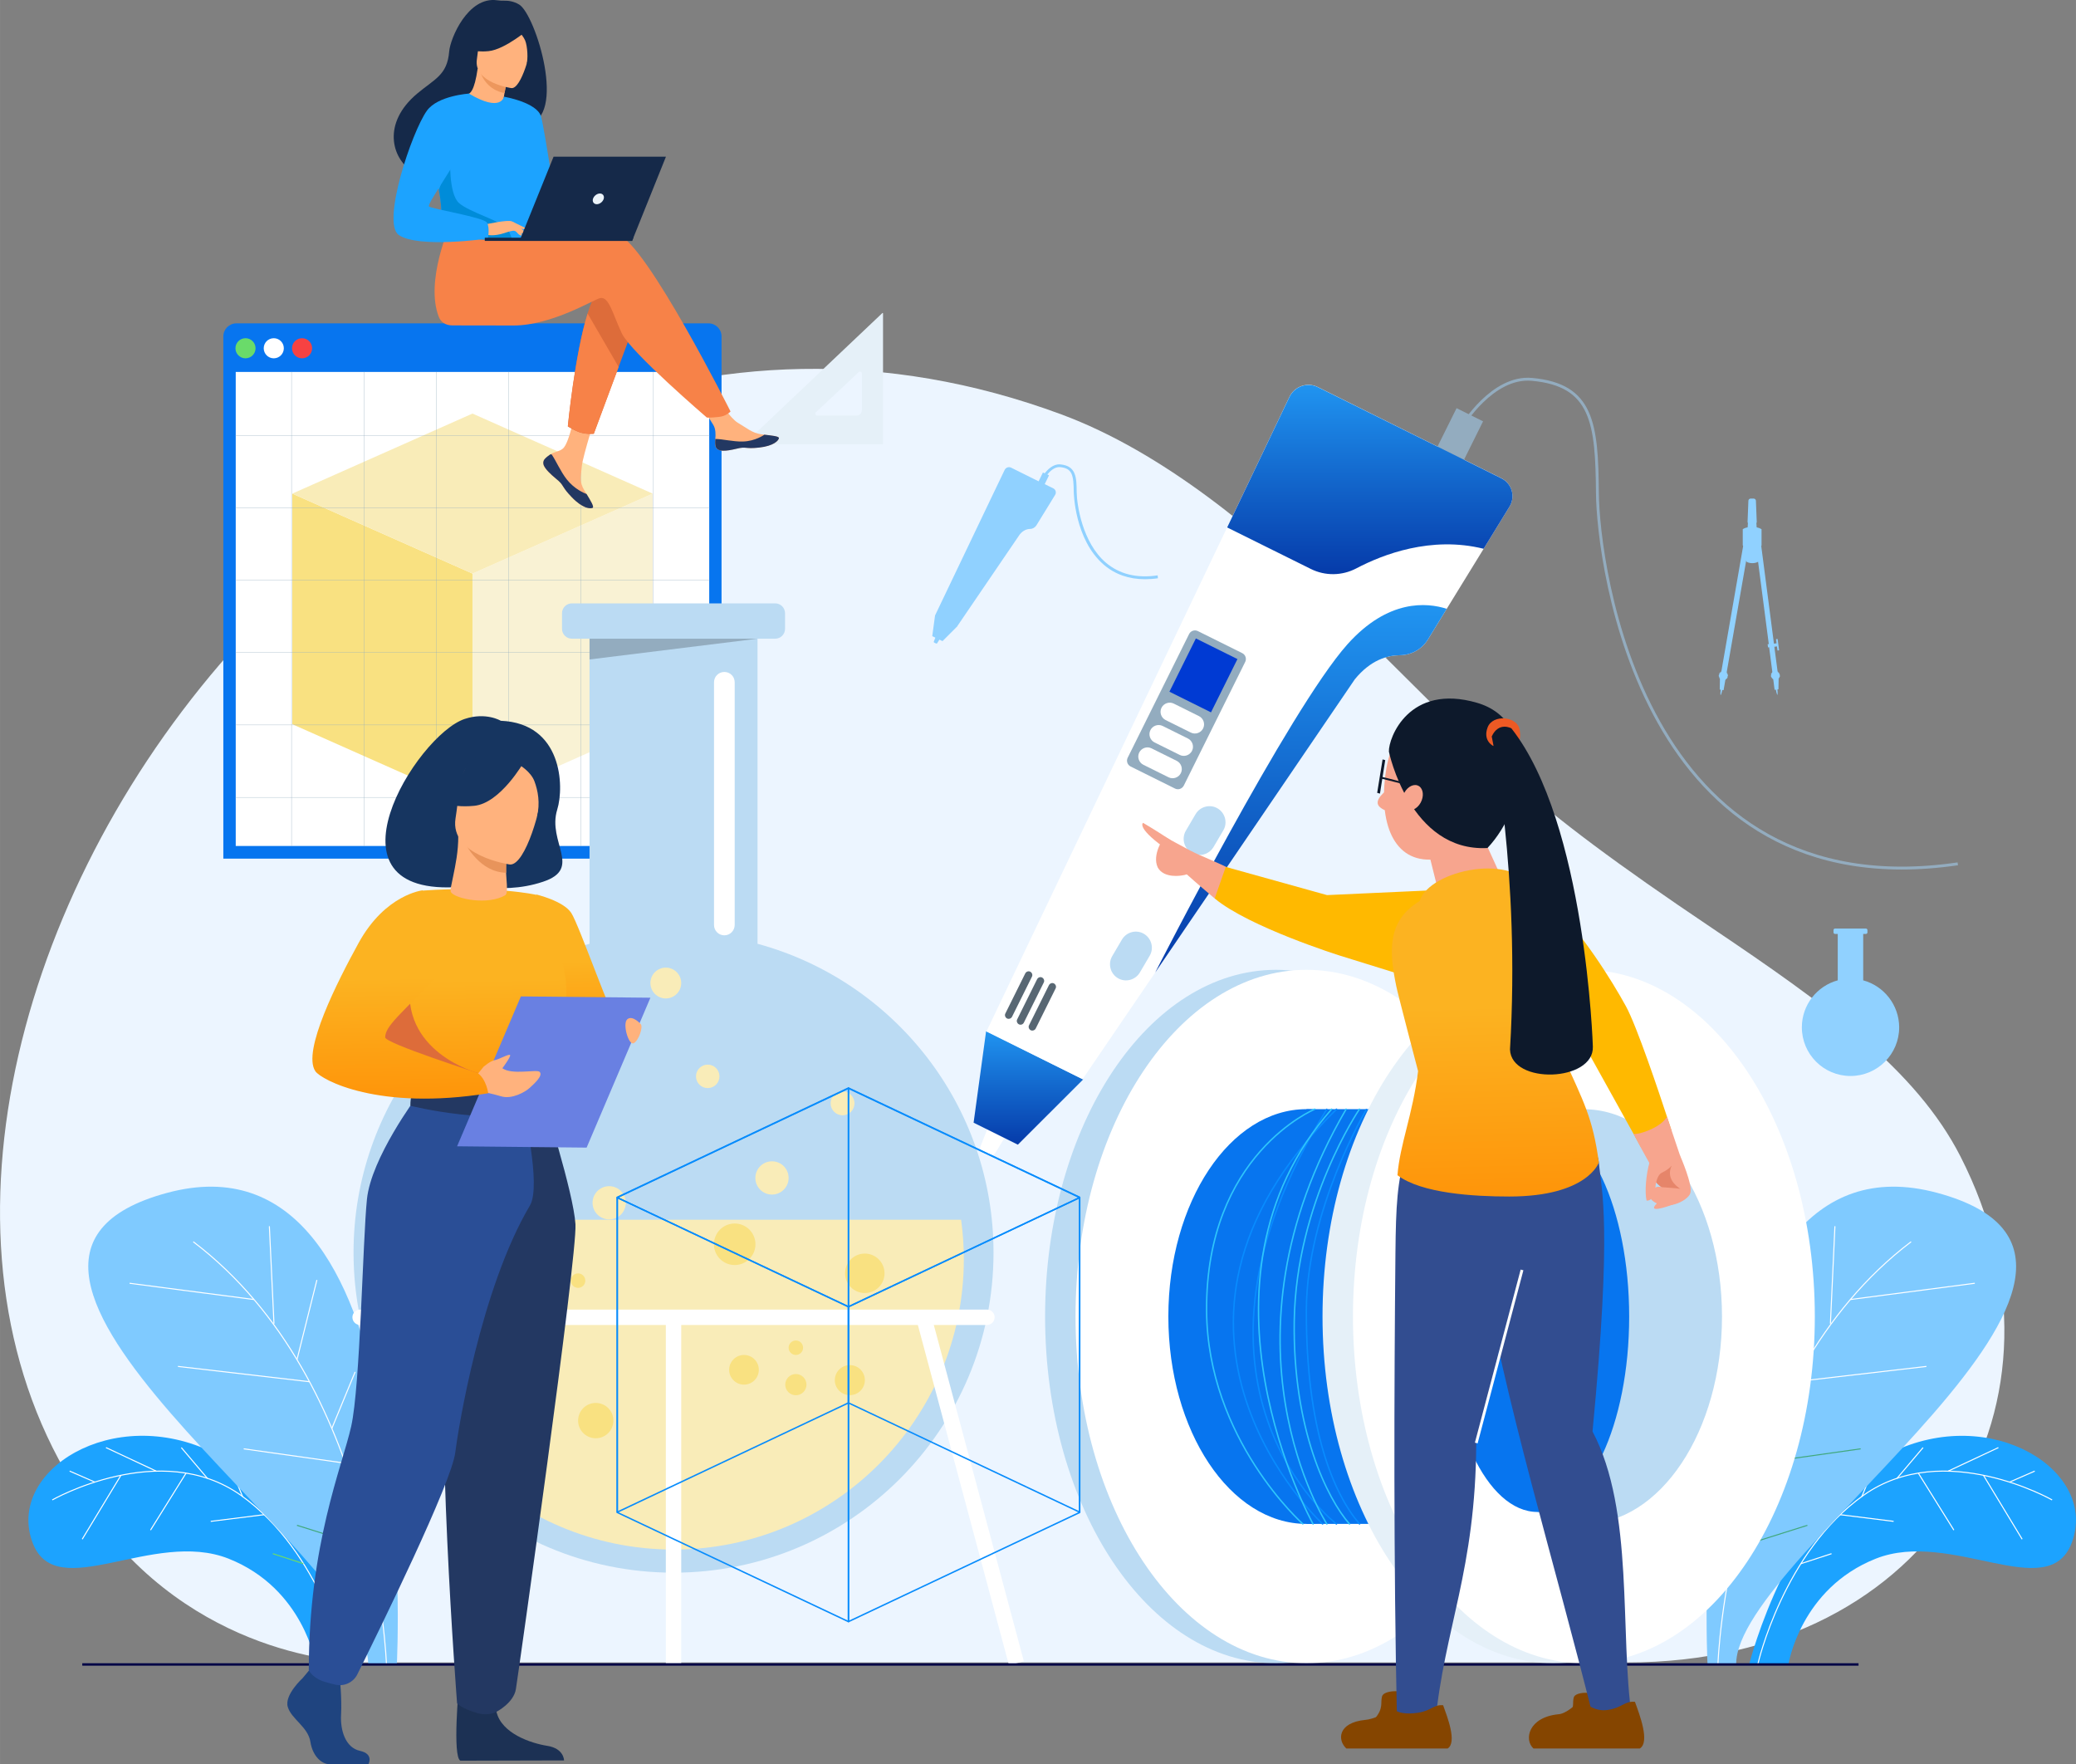 <?xml version="1.0" encoding="UTF-8"?>
<!DOCTYPE svg PUBLIC "-//W3C//DTD SVG 1.1//EN" "http://www.w3.org/Graphics/SVG/1.1/DTD/svg11.dtd">
<!-- Creator: CorelDRAW -->
<svg xmlns="http://www.w3.org/2000/svg" xml:space="preserve" width="31.36in" height="26.647in" version="1.1" style="shape-rendering:geometricPrecision; text-rendering:geometricPrecision; image-rendering:optimizeQuality; fill-rule:evenodd; clip-rule:evenodd"
viewBox="0 0 7641.15 6492.9"
 xmlns:xlink="http://www.w3.org/1999/xlink"
 xmlns:xodm="http://www.corel.com/coreldraw/odm/2003">
 <rect x="0" y="0" width="7641.15" height="6492.9" fill="#808080" stroke="none"/>
 <defs>
  <style type="text/css">
   <![CDATA[
    .str4 {stroke:#93ACBF;stroke-width:10.63;stroke-miterlimit:22.926}
    .str0 {stroke:#93ACBF;stroke-width:1.07;stroke-miterlimit:22.926}
    .str2 {stroke:#40A87B;stroke-width:3.79;stroke-miterlimit:22.926}
    .str3 {stroke:#6ADB6A;stroke-width:3.79;stroke-miterlimit:22.926}
    .str1 {stroke:white;stroke-width:3.79;stroke-miterlimit:22.926}
    .str6 {stroke:#088CFF;stroke-width:5.26;stroke-linecap:round;stroke-linejoin:round;stroke-miterlimit:22.926}
    .str5 {stroke:#2EC6FC;stroke-width:5.26;stroke-linecap:round;stroke-linejoin:round;stroke-miterlimit:22.926}
    .str7 {stroke:#088CFC;stroke-width:5.32;stroke-linecap:round;stroke-linejoin:round;stroke-miterlimit:22.926}
    .fil20 {fill:none}
    .fil8 {fill:none;fill-rule:nonzero}
    .fil30 {fill:#000446}
    .fil9 {fill:#1CA3FF}
    .fil10 {fill:#7FCAFF}
    .fil0 {fill:#ECF5FF}
    .fil15 {fill:#003AD3;fill-rule:nonzero}
    .fil28 {fill:#008CD9;fill-rule:nonzero}
    .fil1 {fill:#0775EF;fill-rule:nonzero}
    .fil47 {fill:#0D192B;fill-rule:nonzero}
    .fil25 {fill:#152949;fill-rule:nonzero}
    .fil31 {fill:#163560;fill-rule:nonzero}
    .fil34 {fill:#1C3154;fill-rule:nonzero}
    .fil27 {fill:#1CA3FF;fill-rule:nonzero}
    .fil33 {fill:#1F447F;fill-rule:nonzero}
    .fil22 {fill:#233862;fill-rule:nonzero}
    .fil36 {fill:#2A4E96;fill-rule:nonzero}
    .fil45 {fill:#324D90;fill-rule:nonzero}
    .fil14 {fill:#586773;fill-rule:nonzero}
    .fil37 {fill:#6980E2;fill-rule:nonzero}
    .fil3 {fill:#6ADB6A;fill-rule:nonzero}
    .fil44 {fill:#854500;fill-rule:nonzero}
    .fil18 {fill:#90D1FF;fill-rule:nonzero}
    .fil12 {fill:#93ACBF;fill-rule:nonzero}
    .fil43 {fill:#A85900;fill-rule:nonzero}
    .fil11 {fill:#BBDBF3;fill-rule:nonzero}
    .fil23 {fill:#DD6C3A;fill-rule:nonzero}
    .fil19 {fill:#E5F0F8;fill-rule:nonzero}
    .fil42 {fill:#E6856A;fill-rule:nonzero}
    .fil39 {fill:#E8945B;fill-rule:nonzero}
    .fil29 {fill:#EBF3FA;fill-rule:nonzero}
    .fil48 {fill:#ED5A24;fill-rule:nonzero}
    .fil26 {fill:#ED975D;fill-rule:nonzero}
    .fil4 {fill:#F74242;fill-rule:nonzero}
    .fil24 {fill:#F78248;fill-rule:nonzero}
    .fil41 {fill:#F7A58E;fill-rule:nonzero}
    .fil5 {fill:#F9E181;fill-rule:nonzero}
    .fil7 {fill:#F9ECB8;fill-rule:nonzero}
    .fil6 {fill:#F9F2D4;fill-rule:nonzero}
    .fil21 {fill:#FFB27D;fill-rule:nonzero}
    .fil40 {fill:#FFB900;fill-rule:nonzero}
    .fil2 {fill:white;fill-rule:nonzero}
    .fil13 {fill:url(#id0)}
    .fil16 {fill:url(#id1)}
    .fil17 {fill:url(#id2)}
    .fil35 {fill:url(#id3);fill-rule:nonzero}
    .fil32 {fill:url(#id4);fill-rule:nonzero}
    .fil38 {fill:url(#id5);fill-rule:nonzero}
    .fil46 {fill:url(#id6);fill-rule:nonzero}
   ]]>
  </style>
  <linearGradient id="id0" gradientUnits="userSpaceOnUse" x1="3785.13" y1="4268.89" x2="3785.11" y2="3736.83">
   <stop offset="0" style="stop-opacity:1; stop-color:#022FA0"/>
   <stop offset="0.51" style="stop-opacity:1; stop-color:#1368CD"/>
   <stop offset="1" style="stop-opacity:1; stop-color:#24A1FB"/>
  </linearGradient>
  <linearGradient id="id1" gradientUnits="userSpaceOnUse" xlink:href="#id0" x1="5041.91" y1="2206.77" x2="5041.88" y2="1319.06">
  </linearGradient>
  <linearGradient id="id2" gradientUnits="userSpaceOnUse" xlink:href="#id0" x1="4788.45" y1="3761.15" x2="4788.42" y2="2037.29">
  </linearGradient>
  <linearGradient id="id3" gradientUnits="userSpaceOnUse" x1="1716.03" y1="3606.57" x2="1727.57" y2="4264.34">
   <stop offset="0" style="stop-opacity:1; stop-color:#FCB321"/>
   <stop offset="1" style="stop-opacity:1; stop-color:#FF8800"/>
  </linearGradient>
  <linearGradient id="id4" gradientUnits="userSpaceOnUse" xlink:href="#id3" x1="2097.05" y1="3537.5" x2="2109.95" y2="4020.3">
  </linearGradient>
  <linearGradient id="id5" gradientUnits="userSpaceOnUse" xlink:href="#id3" x1="1452.1" y1="3598.18" x2="1463.49" y2="4230.08">
  </linearGradient>
  <linearGradient id="id6" gradientUnits="userSpaceOnUse" xlink:href="#id3" x1="5473.68" y1="3702.63" x2="5497.67" y2="4697.58">
  </linearGradient>
 </defs>
 <g id="Layer_x0020_1">
  <path class="fil0" d="M3906.65 1525.14c373.69,138.51 728.94,435.13 1008.74,711.66 582.7,575.88 669.66,696.93 1388.51,1180.41 418.94,281.77 749.25,520.08 912.02,838.81 457.16,895.29 -87.35,1862.31 -1228.41,1862.31 -46.48,0 -4638.39,0 -4638.39,0 0,0 -545.62,12.26 -943.77,-466.27 -1349.47,-1621.87 888.74,-5095.42 3501.31,-4126.91z"/>
  <path class="fil1" d="M821.96 3160.11l0 -1921.97c0,-26.63 21.44,-48.07 48.07,-48.07l1737.66 0c26.63,0 48.07,21.44 48.07,48.07l0 1921.97 -1833.79 0z"/>
  <polygon class="fil2" points="867.6,3113.43 2610.45,3113.43 2610.45,1368.85 867.6,1368.85 "/>
  <path class="fil3" d="M940.57 1281.71c0,-20.43 -16.57,-37 -37,-37 -20.43,0 -37,16.57 -37,37 0,20.43 16.57,37 37,37 20.43,0 37,-16.57 37,-37z"/>
  <path class="fil2" d="M1044.65 1281.71c0,-20.43 -16.57,-37 -37,-37 -20.43,0 -37,16.57 -37,37 0,20.43 16.57,37 37,37 20.43,0 37,-16.57 37,-37z"/>
  <path class="fil4" d="M1148.74 1281.71c0,-20.43 -16.57,-37 -37,-37 -20.43,0 -37,16.57 -37,37 0,20.43 16.57,37 37,37 20.43,0 37,-16.57 37,-37z"/>
  <polygon class="fil5" points="1739.03,2959.89 1075.78,2665.27 1075.78,1816.67 1739.03,2110.94 "/>
  <polygon class="fil6" points="1739.03,2959.89 2402.28,2665.27 2402.28,1816.67 1739.03,2110.94 "/>
  <polygon class="fil7" points="1739.03,2110.94 2402.28,1816.67 1739.03,1522.04 1075.78,1816.67 "/>
  <line class="fil8 str0" x1="1073.01" y1="1368.85" x2="1073.01" y2= "3113.43" />
  <line class="fil8 str0" x1="1339.62" y1="1368.85" x2="1339.62" y2= "3113.43" />
  <line class="fil8 str0" x1="1605.89" y1="1368.85" x2="1605.89" y2= "3113.43" />
  <line class="fil8 str0" x1="1872.16" y1="1368.85" x2="1872.16" y2= "3113.43" />
  <line class="fil8 str0" x1="2138.77" y1="1368.85" x2="2138.77" y2= "3113.43" />
  <line class="fil8 str0" x1="2405.04" y1="1368.85" x2="2405.04" y2= "3113.43" />
  <line class="fil8 str0" x1="866.91" y1="2934.65" x2="2611.49" y2= "2934.65" />
  <line class="fil8 str0" x1="866.91" y1="2668.03" x2="2611.49" y2= "2668.03" />
  <line class="fil8 str0" x1="866.91" y1="2401.77" x2="2611.49" y2= "2401.77" />
  <line class="fil8 str0" x1="866.91" y1="2135.15" x2="2611.49" y2= "2135.15" />
  <line class="fil8 str0" x1="866.91" y1="1868.88" x2="2611.49" y2= "1868.88" />
  <line class="fil8 str0" x1="866.91" y1="1602.62" x2="2611.49" y2= "1602.62" />
  <path class="fil9" d="M6438.48 6124.33c0,0 149.04,-593.74 520.09,-777.36 371.05,-183.27 767.34,67.78 666.71,331.62 -86.8,227.54 -443.32,-52.21 -721,57.75 -277.33,109.97 -321.25,387.99 -321.25,387.99l-144.55 0z"/>
  <path class="fil8 str1" d="M7553.35 5520.21c0,0 -398.37,-226.85 -694.02,-17.29 -295.66,209.56 -389.03,621.06 -389.03,621.06"/>
  <line class="fil8 str1" x1="7489.38" y1="5414.05" x2="7396.7" y2= "5454.51" />
  <line class="fil8 str1" x1="7355.55" y1="5327.6" x2="7170.89" y2= "5414.05" />
  <line class="fil8 str1" x1="7078.22" y1="5327.6" x2="6982.09" y2= "5441.02" />
  <line class="fil8 str1" x1="6895.98" y1="5403.68" x2="6852.76" y2= "5508.11" />
  <line class="fil8 str1" x1="7443.04" y1="5664.76" x2="7300.57" y2= "5429.61" />
  <line class="fil8 str1" x1="7191.64" y1="5631.22" x2="7060.93" y2= "5421.66" />
  <line class="fil8 str1" x1="6969.98" y1="5599.06" x2="6773.57" y2= "5574.51" />
  <line class="fil8 str1" x1="6741.41" y1="5718.01" x2="6629.02" y2= "5754.67" />
  <path class="fil10" d="M6284.95 6124.33c0,0 -105.13,-1990.79 845.83,-1734.2 950.96,256.59 -741.74,1329.61 -740.36,1734.2l-105.47 0z"/>
  <path class="fil8 str1" d="M6323.33 6124.33c0,0 33.2,-1040.18 710.97,-1554.38"/>
  <line class="fil8 str1" x1="6737.26" y1="4871.49" x2="6753.86" y2= "4512.89" />
  <line class="fil8 str1" x1="7268.76" y1="4722.79" x2="6810.57" y2= "4782.62" />
  <line class="fil8 str1" x1="7090.67" y1="5028.83" x2="6606.2" y2= "5085.19" />
  <line class="fil8 str2" x1="6848.61" y1="5332.1" x2="6474.45" y2= "5385" />
  <line class="fil8 str2" x1="6438.48" y1="5048.88" x2="6524.24" y2= "5257.06" />
  <line class="fil8 str2" x1="6579.23" y1="4710.69" x2="6652.54" y2= "5003.93" />
  <line class="fil8 str2" x1="6358.26" y1="5396.76" x2="6426.73" y2= "5532.66" />
  <line class="fil8 str2" x1="6652.54" y1="5613.58" x2="6384.54" y2= "5697.96" />
  <path class="fil9" d="M1307.12 6124.33c0,0 -149.04,-593.74 -520.09,-777.36 -371.05,-183.62 -767.34,67.78 -666.71,331.62 86.8,227.54 443.32,-52.21 721,57.75 277.33,109.97 321.25,387.99 321.25,387.99l144.55 0z"/>
  <path class="fil8 str1" d="M192.25 5520.21c0,0 398.37,-226.85 694.02,-17.29 295.66,209.9 389.03,621.06 389.03,621.06"/>
  <line class="fil8 str1" x1="256.22" y1="5414.05" x2="348.9" y2= "5454.51" />
  <line class="fil8 str1" x1="390.05" y1="5327.6" x2="574.71" y2= "5414.05" />
  <line class="fil8 str1" x1="667.38" y1="5327.6" x2="763.52" y2= "5441.02" />
  <line class="fil8 str1" x1="849.62" y1="5403.68" x2="892.85" y2= "5508.11" />
  <line class="fil8 str1" x1="302.56" y1="5664.76" x2="445.03" y2= "5429.61" />
  <line class="fil8 str1" x1="553.96" y1="5631.22" x2="684.68" y2= "5421.66" />
  <line class="fil8 str1" x1="775.62" y1="5599.06" x2="971.69" y2= "5574.51" />
  <line class="fil8 str3" x1="1004.2" y1="5718.01" x2="1116.58" y2= "5754.67" />
  <path class="fil10" d="M1460.66 6124.33c0,0 105.13,-1990.79 -845.83,-1734.2 -950.96,256.59 741.74,1329.61 740.36,1734.2l105.47 0z"/>
  <path class="fil8 str1" d="M1422.27 6124.33c0,0 -33.2,-1040.18 -710.97,-1554.38"/>
  <line class="fil8 str1" x1="1008.34" y1="4871.49" x2="991.4" y2= "4512.89" />
  <line class="fil8 str1" x1="476.85" y1="4722.79" x2="934.69" y2= "4782.62" />
  <line class="fil8 str1" x1="654.93" y1="5028.83" x2="1139.4" y2= "5085.19" />
  <line class="fil8 str1" x1="896.99" y1="5332.1" x2="1271.16" y2= "5385" />
  <line class="fil8 str1" x1="1307.12" y1="5048.88" x2="1221.36" y2= "5257.06" />
  <line class="fil8 str1" x1="1166.38" y1="4710.69" x2="1093.07" y2= "5003.93" />
  <line class="fil8 str2" x1="1387.34" y1="5396.76" x2="1318.88" y2= "5532.66" />
  <line class="fil8 str2" x1="1093.07" y1="5613.58" x2="1361.06" y2= "5697.96" />
  <path class="fil11" d="M2788.19 3473.41l0 -1122.82 65.01 0c20.06,0 36.31,-16.25 36.31,-36.31l0 -57.41c0,-20.06 -16.25,-36.31 -36.31,-36.31l-748.32 -0c-20.06,0 -36.31,16.25 -36.31,36.31l0 57.41c0,20.06 16.25,36.31 36.31,36.31l65.01 0 0 1122.82c-500.38,135.9 -868.66,593.05 -868.66,1136.65 0,650.45 527.35,1177.81 1177.81,1177.81 650.45,0 1177.81,-527.35 1177.81,-1177.81 0,-543.6 -368.28,-1000.75 -868.65,-1136.66z"/>
  <path class="fil7" d="M1420.54 4489.03c-6.57,47.72 -10.03,96.13 -10.03,145.24 0,589.25 479.28,1068.53 1068.53,1068.53 589.25,0 1068.53,-479.28 1068.53,-1068.53 0,-49.1 -3.46,-97.52 -10.03,-145.24l-2117 0z"/>
  <path class="fil2" d="M3632.64 4876.33l-2307.2 0c-15.56,0 -28.36,-12.8 -28.36,-28.36 0,-15.56 12.8,-28.36 28.36,-28.36l2307.2 0c15.56,0 28.36,12.8 28.36,28.36 0,15.56 -12.8,28.36 -28.36,28.36z"/>
  <polygon class="fil2" points="1244.53,6128.48 1185.74,6128.48 1530.51,4840.71 1585.14,4855.58 "/>
  <polygon class="fil2" points="3713.8,6128.76 3768.58,6114.09 3427.66,4841.04 3372.87,4855.72 "/>
  <polygon class="fil2" points="2450.69,6121.22 2507.4,6121.22 2507.4,4847.97 2450.69,4847.97 "/>
  <path class="fil5" d="M2207.84 5164.99c-34.93,-8.32 -69.98,13.26 -78.3,48.18 -8.32,34.93 13.26,69.98 48.18,78.3 34.93,8.32 69.98,-13.26 78.3,-48.19 8.32,-34.93 -13.26,-69.98 -48.19,-78.3z"/>
  <path class="fil5" d="M2793.03 5041.28c0,-30.17 -24.46,-54.64 -54.64,-54.64 -30.17,0 -54.64,24.46 -54.64,54.64 0,30.17 24.46,54.64 54.64,54.64 30.17,0 54.64,-24.46 54.64,-54.64z"/>
  <path class="fil5" d="M2780.58 4579.29c0,-42.21 -34.21,-76.42 -76.42,-76.42 -42.21,0 -76.42,34.22 -76.42,76.42 0,42.21 34.21,76.42 76.42,76.42 42.21,0 76.42,-34.22 76.42,-76.42z"/>
  <path class="fil7" d="M2251.96 4366.26c-33.37,-5.39 -64.79,17.3 -70.17,50.67 -5.38,33.37 17.3,64.79 50.67,70.17 33.37,5.38 64.79,-17.3 70.17,-50.67 5.39,-33.37 -17.3,-64.79 -50.67,-70.17z"/>
  <path class="fil7" d="M2902.65 4335.15c0,-33.8 -27.4,-61.21 -61.21,-61.21 -33.8,0 -61.21,27.4 -61.21,61.21 0,33.8 27.4,61.21 61.21,61.21 33.8,0 61.21,-27.4 61.21,-61.21z"/>
  <path class="fil5" d="M3255.72 4686.14c0,-40.11 -32.51,-72.62 -72.62,-72.62 -40.11,0 -72.62,32.51 -72.62,72.62 0,40.11 32.51,72.62 72.62,72.62 40.11,0 72.62,-32.51 72.62,-72.62z"/>
  <path class="fil7" d="M2056.53 3949.07c-30.54,-4.93 -59.3,15.83 -64.23,46.37 -4.93,30.54 15.83,59.3 46.37,64.23 30.54,4.93 59.3,-15.83 64.23,-46.37 4.93,-30.54 -15.83,-59.3 -46.37,-64.23z"/>
  <path class="fil7" d="M1956.19 4457.22c0,-33.8 -27.4,-61.21 -61.21,-61.21 -33.8,0 -61.21,27.4 -61.21,61.21 0,33.8 27.4,61.21 61.21,61.21 33.8,0 61.21,-27.4 61.21,-61.21z"/>
  <path class="fil7" d="M2648.14 3961.33c0,-23.87 -19.35,-43.22 -43.22,-43.22 -23.87,0 -43.22,19.35 -43.22,43.22 0,23.87 19.35,43.22 43.22,43.22 23.87,0 43.22,-19.35 43.22,-43.22z"/>
  <path class="fil7" d="M2487.4 3574.68c-23.85,-20.3 -59.64,-17.43 -79.95,6.41 -20.3,23.85 -17.43,59.64 6.41,79.95 23.85,20.3 59.64,17.43 79.95,-6.41 20.3,-23.85 17.43,-59.64 -6.41,-79.95z"/>
  <path class="fil7" d="M3145.06 4060.58c0,-24.26 -19.66,-43.92 -43.92,-43.92 -24.26,0 -43.92,19.66 -43.92,43.92 0,24.26 19.66,43.92 43.92,43.92 24.25,0 43.92,-19.66 43.92,-43.92z"/>
  <path class="fil5" d="M3136.91 5024.69c-30.16,-4.92 -58.59,15.54 -63.51,45.7 -4.92,30.16 15.54,58.6 45.7,63.51 30.16,4.92 58.6,-15.54 63.51,-45.7 4.92,-30.16 -15.54,-58.59 -45.7,-63.51z"/>
  <path class="fil5" d="M2956.95 5068.25c-15.26,-15.26 -40,-15.26 -55.26,0 -15.26,15.26 -15.26,40 0,55.26 15.26,15.26 40,15.26 55.26,0 15.26,-15.26 15.26,-40 0,-55.26z"/>
  <path class="fil5" d="M2154.33 4713.11c0,-14.71 -11.92,-26.63 -26.63,-26.63 -14.71,0 -26.63,11.92 -26.63,26.63 0,14.71 11.92,26.63 26.63,26.63 14.71,0 26.63,-11.92 26.63,-26.63z"/>
  <path class="fil5" d="M2955.91 4960.01c0,-14.71 -11.92,-26.63 -26.63,-26.63 -14.71,0 -26.63,11.92 -26.63,26.63 0,14.71 11.92,26.63 26.63,26.63 14.71,0 26.63,-11.92 26.63,-26.63z"/>
  <polygon class="fil12" points="2169.89,2350.59 2788.19,2350.59 2169.89,2427.01 "/>
  <path class="fil2" d="M2666.13 3442.28l0 0c-21.09,0 -38.04,-16.94 -38.04,-38.04l-0 -893.21c0,-21.09 16.94,-38.04 38.04,-38.04l0 0c21.09,0 38.04,16.94 38.04,38.04l0 892.86c0,21.09 -16.94,38.38 -38.03,38.38z"/>
  <path class="fil2" d="M3643.02 4250.08l-26.63 -13.14c-6.92,-3.46 -10.03,-11.76 -6.92,-19.36l41.84 -105.81 70.89 35.27 -59.13 97.17c-4.49,6.57 -13.14,9.34 -20.05,5.88z"/>
  <polygon class="fil13" points="3746.41,4212.73 3583.54,4131.82 3629.53,3795.35 3986.74,3972.75 "/>
  <path class="fil2" d="M5556 1864.74l-95.09 154.92 -135.9 220.97 -69.16 112.73c-22.13,36.31 -61.55,57.75 -104.09,58.09 -22.48,0.35 -49.1,4.49 -77.46,17.64 -28.36,13.14 -58.44,35.27 -87.49,70.89l-734.83 1079.25 0 0 -267.31 392.49 -353.76 -175.67 885.95 -1855.23 228.58 -478.94c18.33,-39.77 66.05,-57.06 105.13,-37.35l675.35 335.43c39.07,19.37 52.9,67.78 30.08,104.78z"/>
  <path class="fil14" d="M3706.64 3748.32l0 0c-6.57,-3.46 -9.69,-11.76 -6.22,-18.33l73.31 -147.66c3.46,-6.57 11.76,-9.68 18.33,-6.22l0 0c6.57,3.46 9.69,11.76 6.22,18.33l-73.31 147.66c-3.46,6.57 -11.76,9.33 -18.33,6.22z"/>
  <path class="fil14" d="M3750.21 3769.76l0 0c-6.57,-3.46 -9.69,-11.76 -6.22,-18.33l73.31 -147.66c3.46,-6.57 11.76,-9.68 18.33,-6.22l0 0c6.57,3.46 9.69,11.76 6.22,18.33l-73.31 147.66c-3.46,6.91 -11.76,9.68 -18.33,6.22z"/>
  <path class="fil14" d="M3793.79 3791.54l0 0c-6.57,-3.46 -9.68,-11.76 -6.22,-18.33l73.31 -147.66c3.46,-6.57 11.76,-9.68 18.33,-6.22l0 0c6.57,3.46 9.68,11.76 6.22,18.33l-73.31 147.66c-3.46,6.57 -11.76,9.34 -18.33,6.22z"/>
  <path class="fil12" d="M4324.94 2902.14l-163.56 -81.26c-11.76,-5.88 -16.6,-20.4 -10.72,-32.16l226.16 -455.42c5.88,-11.76 20.4,-16.6 32.16,-10.72l163.56 81.26c11.76,5.88 16.6,20.4 10.72,32.16l-226.15 455.42c-6.23,11.76 -20.4,16.6 -32.16,10.72z"/>
  <polygon class="fil15" points="4304.32,2545.67 4457.31,2621.65 4554.68,2425.61 4401.68,2349.63 "/>
  <polygon class="fil12" points="5244.35,1737.56 5341.91,1786.01 5458.8,1550.64 5361.25,1502.19 "/>
  <path class="fil2" d="M4383.03 2696.04l-92.68 -45.99c-16.6,-8.3 -23.52,-28.7 -15.21,-45.3l0 0c8.3,-16.6 28.7,-23.52 45.3,-15.21l92.68 45.99c16.6,8.3 23.52,28.7 15.21,45.3l0 0c-8.3,16.6 -28.7,23.52 -45.3,15.21z"/>
  <path class="fil2" d="M4342.23 2778.35l-92.68 -45.99c-16.6,-8.3 -23.52,-28.7 -15.21,-45.3l0 0c8.3,-16.6 28.7,-23.52 45.3,-15.21l92.68 45.99c16.6,8.3 23.52,28.7 15.21,45.3l0 0c-8.3,16.6 -28.7,23.51 -45.3,15.21z"/>
  <path class="fil2" d="M4301.08 2860.64l-92.68 -45.99c-16.6,-8.3 -23.52,-28.7 -15.21,-45.3l0 0c8.3,-16.6 28.7,-23.52 45.3,-15.21l92.68 45.99c16.6,8.3 23.52,28.7 15.21,45.3l0 0c-8.3,16.6 -28.7,23.51 -45.3,15.21z"/>
  <path class="fil11" d="M4364.71 3057.41l35.96 -61.21c16.6,-28.01 52.91,-37.69 80.92,-21.09l0 0c28.01,16.6 37.69,52.91 21.09,80.92l-35.97 61.21c-16.6,28.01 -52.91,37.69 -80.92,21.09l0 0c-28.01,-16.6 -37.35,-52.91 -21.09,-80.92z"/>
  <path class="fil11" d="M4093.6 3519.05l35.97 -61.21c16.6,-28.01 52.91,-37.69 80.92,-21.09l0 -0c28.01,16.6 37.69,52.91 21.09,80.92l-35.97 61.21c-16.6,28.01 -52.91,37.69 -80.92,21.09l0 0c-28.01,-16.6 -37.35,-52.9 -21.09,-80.91z"/>
  <path class="fil16" d="M5556 1864.74l-95.09 154.92c-193.65,-48.07 -371.74,21.09 -468.91,72.27 -52.21,27.32 -114.11,28.36 -167.02,2.08l-308.11 -152.85 228.58 -478.94c18.33,-39.77 66.05,-57.06 105.13,-37.35l675.35 335.43c39.08,19.02 52.91,67.43 30.08,104.44z"/>
  <path class="fil17" d="M5325 2240.62l-69.16 112.73c-22.13,36.31 -61.55,57.75 -104.09,58.09 -22.48,0.35 -49.1,4.49 -77.46,17.64 -28.36,13.14 -58.44,35.27 -87.49,70.89l-734.83 1079.25 0 0c0,0 493.46,-968.25 707.51,-1207.89 150.08,-167.71 293.24,-153.88 365.51,-130.71z"/>
  <path class="fil8 str4" d="M5382.4 1567c0,0 110.65,-183.97 255.89,-170.83 224.77,20.06 239.3,163.56 241.37,419.46 2.42,255.89 158.03,1534.33 1326.5,1363.5"/>
  <path class="fil18" d="M4260.96 2117.52c-77.11,11.41 -141.09,-4.49 -190.88,-47.03 -86.45,-74 -106.51,-213.01 -107.2,-260.04 -0.35,-51.53 -1.04,-96.13 -60.17,-101.32 -26.28,-2.42 -47.37,19.71 -57.41,32.85l-6.57 -3.11 -15.91 32.51 -100.97 -50.14c-8.99,-4.49 -20.06,-0.69 -24.21,8.64l-52.56 109.62 -202.99 424.65 -0.35 0 -10.37 77.11 11.41 5.53 -5.53 13.83c-0.69,1.73 0,3.8 1.73,4.49l6.22 3.11c1.73,0.69 3.46,0.35 4.49,-1.38l7.96 -12.8 11.41 5.53 54.98 -54.98 -0.35 -0.35 61.21 -89.91 0 0 168.41 -247.25c6.57,-8.3 13.48,-13.14 20.06,-16.25 6.57,-3.11 12.8,-4.15 17.64,-4.15 9.69,0 18.67,-5.19 23.86,-13.48l15.91 -25.93 31.12 -50.49 21.79 -35.62c5.19,-8.3 2.08,-19.71 -6.92,-23.86l-31.47 -15.56 15.91 -32.51 -6.22 -3.11c9.34,-11.41 26.63,-28.7 46.69,-26.97 45.3,4.15 49.8,29.39 50.49,90.95 0,1.73 2.76,175.67 110.66,268.34 41.15,35.27 91.98,53.25 151.12,53.25 15.56,0 31.47,-1.04 48.07,-3.46l-1.05 -10.72z"/>
  <path class="fil11" d="M5546.66 4845.21c0,-704.72 -380.55,-1276.01 -849.98,-1276.01 -469.43,0 -849.98,571.29 -849.98,1276.01 0,704.72 380.55,1276.01 849.98,1276.01 469.43,0 849.98,-571.29 849.98,-1276.01z"/>
  <path class="fil2" d="M5658.7 4845.21c0,-704.72 -380.55,-1276.01 -849.98,-1276.01 -469.43,0 -849.98,571.29 -849.98,1276.01 0,704.72 380.55,1276.01 849.98,1276.01 469.43,0 849.98,-571.29 849.98,-1276.01z"/>
  <path class="fil1" d="M5317.04 4845.21c0,-421.5 -227.59,-763.19 -508.33,-763.19 -280.74,0 -508.33,341.69 -508.33,763.19 0,421.5 227.59,763.18 508.33,763.18 280.74,0 508.33,-341.69 508.33,-763.18z"/>
  <polygon class="fil1" points="4808.72,5608.39 5829.87,5608.39 5829.87,4082.02 4808.72,4082.02 "/>
  <path class="fil19" d="M6567.81 4845.21c0,-704.72 -380.55,-1276.01 -849.98,-1276.01 -469.43,0 -849.98,571.29 -849.98,1276.01 0,704.72 380.55,1276.01 849.98,1276.01 469.43,0 849.98,-571.29 849.98,-1276.01z"/>
  <path class="fil2" d="M6679.86 4845.21c0,-704.72 -380.55,-1276.01 -849.98,-1276.01 -469.43,0 -849.98,571.29 -849.98,1276.01 0,704.72 380.55,1276.01 849.98,1276.01 469.43,0 849.98,-571.29 849.98,-1276.01z"/>
  <path class="fil11" d="M6338.2 4845.55c0,421.54 -227.54,763.19 -508.33,763.19 -59.82,0 -117.57,-15.56 -170.82,-44.26 -196.76,-105.47 -337.5,-387.3 -337.5,-718.92 0,-331.62 140.74,-613.8 337.5,-718.92 53.25,-28.7 110.65,-44.26 170.82,-44.26 280.79,0 508.33,341.65 508.33,763.19z"/>
  <path class="fil1" d="M5996.55 4845.55c0,-397.05 -151.11,-718.92 -337.5,-718.92 -186.4,0 -337.5,321.87 -337.5,718.92 0,397.05 151.1,718.92 337.5,718.92 186.4,0 337.5,-321.87 337.5,-718.92z"/>
  <path class="fil8 str5" d="M4839.49 4082.02c0,0 -401.82,165.64 -398.37,741.4 2.76,473.4 354.1,784.97 354.1,784.97"/>
  <path class="fil20" d="M4785.55 4083.06c0,0 -387.3,177.74 -412.2,690.22 -24.9,512.48 259.35,777.36 378.31,835.46"/>
  <path class="fil8 str6" d="M5029.34 4083.06c0,0 -219.24,367.24 -220.97,736.9 -1.73,446.78 102.7,679.85 195.72,788.78"/>
  <path class="fil8 str5" d="M5003.75 4082.02c0,0 -233.42,342.69 -239.99,779.44 -5.88,400.09 122.07,654.61 203.33,747.28"/>
  <path class="fil8 str6" d="M4919.03 5608.74c0,0 -665.67,-510.75 -35.62,-1526.37"/>
  <path class="fil8 str6" d="M4868.19 5608.74c0,0 -772.18,-714.08 51.18,-1526.72"/>
  <path class="fil8 str5" d="M4883.76 5608.74c0,0 -430.87,-667.4 70.89,-1526.72"/>
  <path class="fil8 str5" d="M4832.92 5608.74c0,0 -494.15,-889.41 68.47,-1526.72"/>
  <polygon class="fil8 str7" points="3122.93,5968.03 2271.91,5566.2 2271.91,4407.42 3122.93,4809.24 "/>
  <polygon class="fil8 str7" points="3973.95,5565.17 3122.93,5163 3122.93,4004.21 3973.95,4406.38 "/>
  <polygon class="fil8 str7" points="3122.93,5968.03 3973.95,5566.2 3973.95,4407.42 3122.93,4809.24 "/>
  <polygon class="fil8 str7" points="2271.91,5565.17 3122.93,5163 3122.93,4004.21 2271.91,4406.38 "/>
  <polygon class="fil8 str7" points="3122.93,4809.24 3973.95,4407.42 3122.93,4005.25 2271.91,4407.42 "/>
  <path class="fil18" d="M6857.94 3607.92l0 -170.82 10.03 0c3.11,0 5.53,-2.42 5.53,-5.53l0 -8.64c0,-3.11 -2.42,-5.53 -5.53,-5.53l-113.77 0c-3.11,0 -5.53,2.42 -5.53,5.53l0 8.64c0,3.11 2.42,5.53 5.53,5.53l10.03 0 0 170.82c-76.08,20.75 -132.09,90.25 -132.09,172.9 0,98.9 80.23,179.13 179.13,179.13 98.9,0 179.13,-80.23 179.13,-179.13 -0.35,-82.65 -56.37,-152.15 -132.45,-172.9z"/>
  <path class="fil19" d="M3247.42 1152.38l-474.44 449.54 -32.16 30.43c-1.04,1.04 -0.35,2.76 1.04,2.76l506.6 0c1.04,0 1.73,-0.69 1.73,-1.73l0 -42.88 0 -437.09c0,-1.38 -1.73,-2.07 -2.76,-1.04zm-75.39 358.25c0,10.37 -8.3,18.67 -18.67,18.67l-145.93 0c-3.46,0 -5.53,-2.42 -6.22,-4.49 -0.69,-2.07 -0.69,-5.19 1.73,-7.61l158.03 -148c1.73,-1.38 3.46,-1.73 4.49,-1.73 3.46,0 6.92,2.42 6.92,6.92l-0 136.25 -0.35 0z"/>
  <path class="fil18" d="M6551.91 2487.18c0,-0.35 0,-0.69 0,-1.04l0 0c-1.04,0 -1.73,-0.69 -1.73,-1.38 0,-1.04 0.35,-1.73 1.38,-2.08 0,-0.35 0,-0.69 -0.35,-1.04 -0.69,0.35 -1.73,0 -2.07,-1.04 -0.35,-0.69 0,-1.73 1.04,-2.08 0,-0.35 -0.35,-0.69 -0.69,-1.04 -0.69,0.69 -1.73,0.35 -2.42,-0.35 -0.69,-0.69 -0.35,-1.73 0.35,-2.42 -0.35,-0.35 -0.69,-0.69 -0.69,-0.69 -0.69,0.69 -1.73,0.69 -2.42,0.35 -0.69,-0.69 -1.04,-1.73 -0.35,-2.42 -0.35,-0.35 -0.69,-0.35 -1.04,-0.69 0,0 0,0 0,0.35l-13.48 -102.36 1.38 11.07 9.68 -1.38 2.08 15.21 5.88 -0.69 -5.53 -41.84 -5.88 0.69 2.07 15.21 -9.68 1.38 -46.69 -358.94c0.35,-0.69 0.35,-1.38 0.69,-1.73 0.35,-0.69 0.35,-1.38 0.35,-1.73l0.01 -58.78c0,0 -5.88,-4.49 -17.98,-6.92l-1.04 -16.6c1.04,-0.35 1.38,-1.38 1.38,-2.42l-3.11 -79.19c-0.35,-4.15 -3.8,-7.61 -7.96,-7.61l-11.76 0c-4.15,0 -7.61,3.46 -7.96,7.61l-3.11 79.19c0,1.04 0.69,2.08 1.38,2.42l-1.04 16.6c-12.45,2.08 -17.98,6.92 -17.98,6.92l0 58.09c0,0.69 0,1.38 0.35,1.73 0.35,0.69 0.69,1.38 1.04,2.42l-80.23 461.3c0,0 0,0 0,-0.35 -0.35,0 -0.69,0.35 -1.04,0.35 0.35,0.69 0.35,1.73 -0.35,2.42 -0.69,0.69 -1.73,0.35 -2.42,-0.35 -0.35,0.35 -0.69,0.35 -0.69,0.69 0.69,0.69 0.69,1.73 0,2.42 -0.69,0.69 -1.73,0.69 -2.42,0.35 -0.35,0.35 -0.35,0.69 -0.69,1.04 0.69,0.35 1.04,1.38 0.69,2.42 -0.35,0.69 -1.38,1.38 -2.08,1.04 0,0.35 -0.35,0.69 -0.35,1.04 1.04,0.35 1.38,1.04 1.38,2.08 0,1.04 -1.04,1.38 -2.08,1.38l0 0c0,0.35 0,0.69 0,1.04 1.04,0 1.73,0.69 1.73,1.73 0,1.04 -0.69,1.73 -1.38,1.73 0,0.35 0,0.69 0.35,1.04 1.04,-0.35 1.73,0.35 2.07,1.04 0.35,1.04 0,1.73 -1.04,2.08 0,0.35 0.35,0.69 0.35,1.04 0.69,-0.69 1.73,-0.35 2.42,0.35 0.69,0.69 0.35,1.73 -0.35,2.42 0.35,0.35 0.35,0.69 0.69,0.69 0,0 0,0 0.35,0l-0.35 1.73 -0.69 37 3.8 0.69c-2.42,14.87 -0.69,20.75 -0.69,20.75 0,0 3.46,-4.84 6.22,-19.71l4.84 0.69 6.57 -38.04c0,0 0,0 0,0.35 0.35,0 0.69,-0.35 1.04,-0.35 -0.35,-0.69 -0.35,-1.73 0.35,-2.42 0.69,-0.69 1.73,-0.35 2.42,0.35 0.35,-0.35 0.69,-0.35 0.69,-0.69 -0.69,-0.69 -0.69,-1.73 0,-2.42 0.69,-0.69 1.73,-0.69 2.42,-0.35 0.35,-0.35 0.35,-0.69 0.69,-1.04 -0.69,-0.35 -1.04,-1.38 -0.69,-2.42 0.35,-0.69 1.38,-1.38 2.08,-1.04 0,-0.35 0.35,-0.69 0.35,-1.04l0 0c-1.04,-0.35 -1.38,-1.04 -1.38,-2.08 0,-1.04 1.04,-1.38 2.08,-1.38 0,-0.35 0,-0.69 0,-1.04 -1.04,0 -1.73,-0.69 -1.73,-1.73 0,-1.04 0.69,-1.73 1.38,-1.73 0,-0.35 0,-0.69 -0.35,-1.04 -1.04,0.35 -1.73,-0.35 -2.08,-1.04 -0.35,-0.69 0,-1.73 1.04,-2.08 0,-0.35 -0.35,-0.69 -0.35,-1.04 -0.69,0.35 -1.73,0.35 -2.42,-0.35 -0.69,-0.69 -0.35,-1.73 0.35,-2.42 -0.35,-0.35 -0.35,-0.69 -0.69,-0.69 0,0 0,0 -0.35,0l72.27 -413.58c0,1.38 0,2.42 0,3.46 0,1.73 1.04,3.46 2.42,4.15 6.92,3.46 14.52,4.15 19.71,4.15 5.19,0 12.8,-0.69 19.71,-4.15 0.69,-0.35 1.04,-0.69 1.38,-1.38l40.11 308.11 -0.69 -4.84 -4.15 0.69 1.38 11.76 4.15 -0.69 11.76 91.29c0,0 0,0 -0.35,-0.35 -0.35,0.35 -0.69,0.35 -0.69,0.69 0.69,0.69 0.69,1.73 0.35,2.42 -0.69,0.69 -1.73,1.04 -2.42,0.35 -0.35,0.35 -0.35,0.69 -0.69,1.04 0.69,0.35 1.04,1.38 0.69,2.08 -0.35,0.69 -1.38,1.38 -2.07,1.04 0,0.35 -0.35,0.69 -0.35,1.04 1.04,0 1.38,1.04 1.38,2.08 0,1.04 -1.04,1.73 -1.73,1.38 0,0.35 0,0.69 0,1.04 1.04,0 1.73,0.69 1.73,1.38 0,0.69 -0.35,1.73 -1.38,2.08l0 0c0,0.35 0,0.69 0.35,1.04 0.69,-0.35 1.73,0 2.07,1.04 0.35,1.04 0,1.73 -0.69,2.08 0.35,0.35 0.35,0.69 0.69,1.04 0.69,-0.69 1.73,-0.35 2.42,0.35 0.69,0.69 0.35,1.73 -0.35,2.42 0.35,0.35 0.35,0.69 0.69,0.69 0.69,-0.69 1.73,-0.69 2.42,-0.35 0.69,0.69 1.04,1.73 0.35,2.42 0.35,0.35 0.69,0.35 1.04,0.69 0,0 0,0 0,-0.35l4.84 38.04 4.84 -0.69c2.08,14.87 5.53,20.06 5.53,20.06 0,0 1.73,-5.88 0,-20.75l3.8 -0.35 0.69 -37 -0.35 -1.73c0,0 0,0 0.35,0.35 0.35,-0.35 0.69,-0.35 0.69,-0.69 -0.69,-0.69 -0.69,-1.73 -0.35,-2.42 0.69,-0.69 1.73,-1.04 2.42,-0.35 0.35,-0.35 0.35,-0.69 0.69,-1.04 -0.69,-0.35 -1.38,-1.38 -0.69,-2.08 0.35,-0.69 1.38,-1.38 2.08,-1.04 0,-0.35 0.35,-0.69 0.35,-1.04 -1.04,0 -1.38,-1.04 -1.38,-2.08 -0.34,-0.35 0.7,-1.04 1.39,-0.7z"/>
  <g id="_105553417161600">
   <path class="fil21" d="M2005.15 1689.18c-6.1,6.82 -6.82,14.72 -3.95,22.98 0,0 0,0 0,0 5.39,15.44 23.7,32.32 45.25,49.55 2.87,2.16 5.03,4.31 7.18,6.1 0.72,0.36 1.08,1.08 1.79,1.43 0.36,0.36 0.72,0.72 1.08,1.08 19.75,18.31 12.21,22.62 48.12,59.61 40.58,42.37 68.59,43.09 76.49,39.14 6.82,-3.23 -6.82,-25.85 -22.26,-50.99 -0.72,-1.08 -1.43,-2.52 -2.16,-3.59 -2.16,-3.23 -3.95,-6.82 -6.1,-10.05 -17.95,-30.52 -13.29,-44.53 -8.98,-89.77 3.59,-36.63 57.1,-205.04 57.1,-205.04l-77.92 -13.29c0,0 -23.34,133.94 -49.19,154.76 -13.64,11.13 -29.44,11.13 -42.73,19.39 -1.08,0.72 -1.79,1.08 -2.88,1.79 -7.18,5.04 -15.08,10.06 -20.83,16.89z"/>
   <path class="fil22" d="M2005.15 1689.18c-6.1,6.82 -6.82,14.72 -3.95,22.98 0,0 0,0 0,0 6.82,15.44 24.78,32.32 45.25,49.55 2.52,2.16 5.03,4.31 7.18,6.1 0.72,0.36 1.08,1.08 1.79,1.43 0.36,0.36 0.72,0.72 1.08,1.08 19.75,18.31 12.21,22.62 48.12,59.61 40.58,42.37 68.59,43.09 76.49,39.14 6.82,-3.23 -6.82,-25.85 -22.26,-50.99 -7.9,-2.87 -44.53,-17.95 -72.54,-53.5 -23.7,-30.16 -39.5,-68.59 -55.66,-91.93 -1.79,-0.36 -2.87,-0.36 -4.67,-0.72 -7.18,5.39 -15.08,10.42 -20.83,17.24z"/>
   <path class="fil21" d="M2633.19 1640.7c4.67,24.06 39.14,20.11 77.56,10.77 38.42,-9.34 29.09,1.79 83.67,-4.31 54.58,-6.1 71.1,-26.21 72.54,-34.47 1.43,-7.18 -25.49,-9.69 -54.22,-12.93 -3.59,-0.36 -7.18,-0.72 -10.77,-1.44 -32.68,-3.95 -56.38,-25.14 -86.18,-42.37 -28.01,-16.52 -70.02,-82.95 -70.02,-82.95l-74.69 5.74c0,0 39.14,59.61 54.58,85.46 8.98,15.08 8.62,35.55 7.18,50.99 -0.72,8.25 -1.44,16.87 0.36,25.49z"/>
   <path class="fil22" d="M2710.75 1651.47c38.42,-9.34 29.09,1.79 83.67,-4.31 54.58,-6.1 71.1,-26.21 72.54,-34.47 1.43,-7.18 -25.49,-9.69 -54.22,-12.93l-0.36 0.72c0,0 -32.68,23.34 -77.92,24.42 -36.99,1.08 -76.12,-9.69 -101.62,-9.33 -0.72,8.62 -1.08,17.23 0.72,25.49 4.67,23.7 38.78,19.75 77.21,10.41z"/>
   <path class="fil23" d="M2346.64 1162.75l-70.02 188.16 -91.21 245.61c0,0 -24.78,2.52 -48.48,-4.31 -21.9,-6.47 -47.04,-22.98 -47.04,-22.98 0,0 25.49,-263.57 72.54,-415.11 12.21,-38.78 25.85,-70.38 40.58,-87.97 73.97,-86.54 143.63,96.6 143.63,96.6z"/>
   <path class="fil24" d="M2275.54 863.99c-39.86,-12.93 -143.64,-0.36 -256.03,20.11 -31.24,5.74 -62.48,-8.62 -79,-35.55l0 0 -283.32 -22.26c0,0 -93.36,207.19 -42.37,339.34 7.54,19.39 24.06,31.6 49.55,31.96 0,0 0,0 0,0 0,0 171.28,0.36 225.87,0.36 140.76,0 298.04,-96.95 318.51,-100.9 33.39,-6.82 46.68,59.97 80.07,129.99 33.4,70.02 313.12,309.89 313.12,309.89 0,0 43.09,0.36 60.69,-6.1 19.03,-7.18 26.21,-16.52 26.21,-16.52 0,0 -309.89,-616.91 -413.31,-650.31z"/>
   <path class="fil25" d="M1910.71 16.55c-21.19,-12.57 -41.65,-14.36 -54.22,-14 -8.62,0.36 -17.59,-0.36 -26.21,-1.44 -108.08,-15.8 -173.44,141.12 -177.03,188.52 -7.18,87.26 -53.15,100.54 -118.14,155.13 -129.99,109.52 -91.93,236.64 -20.83,283.68 42.73,28.37 117.78,0 117.78,0 1.08,0.72 205.76,-114.55 306.66,-169.85 151.53,-21.91 32.67,-405.78 -28.01,-442.05z"/>
   <path class="fil21" d="M1854.33 411.18c0.36,0.36 -49.55,17.23 -83.31,2.52 -31.6,-14 -55.3,-65.71 -54.94,-65.71 14.36,-0.72 30.16,-13.29 42.01,-95.52l6.1 2.16 102.7 36.99c0,0 -7.54,33.04 -12.21,64.28 -3.59,26.21 -5.74,51.34 -0.36,55.29z"/>
   <path class="fil26" d="M1867.26 291.61c0,0 -3.95,17.59 -10.05,50.99 -58.89,-10.77 -84.38,-56.02 -92.64,-87.97l102.7 36.99z"/>
   <path class="fil21" d="M1882.7 324.29c0,0 -140.4,-18.67 -127.48,-105.93 12.93,-87.26 3.59,-148.3 94.08,-140.04 90.13,8.26 102.7,44.17 105.21,74.33 2.87,29.81 -35.19,174.16 -71.82,171.64z"/>
   <path class="fil25" d="M1949.49 104.53c0,0 -89.77,77.56 -151.18,83.67 -61.05,6.1 -84.38,-13.29 -84.38,-13.29 0,0 35.91,-29.8 57.81,-78.28 6.47,-14.36 19.75,-24.06 35.55,-25.49 43.81,-3.59 126.4,-5.38 142.2,33.4z"/>
   <path class="fil25" d="M1893.11 97.7c0,0 30.16,29.09 39.5,50.63 8.98,20.83 11.85,70.74 4.67,90.49 0,0 46.68,-91.21 20.47,-135.38 -28.01,-47.04 -64.64,-5.74 -64.64,-5.74z"/>
   <path class="fil27" d="M1972.83 618.02c-4.31,284.04 -1.08,224.79 -32.32,251.72 -7.54,6.47 -28.73,10.42 -56.38,12.21 -87.26,5.74 -240.23,-8.62 -246.34,-24.78 -20.11,-55.66 -5.74,-72.9 -22.62,-158.36 -1.79,-8.98 -3.95,-19.03 -6.47,-29.44 -14,-58.53 -27.65,-78.64 21.9,-172.72 44.89,-85.11 91.57,-154.41 95.87,-151.89 118.86,70.38 128.19,11.13 128.19,11.13 0,0 119.94,123.53 118.15,262.13z"/>
   <path class="fil24" d="M2276.98 1350.56l-91.21 245.61c0,0 -24.78,2.52 -48.48,-4.31 -21.9,-6.46 -47.04,-22.98 -47.04,-22.98 0,0 25.49,-263.57 72.54,-415.11l114.19 196.79z"/>
   <path class="fil27" d="M1855.05 355.89c0,0 122.09,20.83 136.45,73.26 14.36,52.43 61.4,371.66 61.4,371.66 0,0 -34.47,33.75 -63.2,5.03 -28.73,-28.73 -90.13,-298.76 -90.13,-298.76l-44.53 -151.18z"/>
   <path class="fil28" d="M1884.14 881.95c-87.26,5.74 -240.23,-8.62 -246.34,-24.78 -20.11,-55.66 -5.74,-72.9 -22.62,-158.36l42.01 -118.5c0,0 -6.82,131.79 31.96,166.62 38.78,34.83 159.08,66.79 178.11,95.87 9.33,14.01 15.08,28.01 16.88,39.14z"/>
   <path class="fil21" d="M1784.31 826.29c0,0 85.82,-19.03 99.82,-11.49 14,7.54 47.76,35.55 52.07,45.25 4.31,9.69 -30.88,-7.18 -42.37,-10.42 -7.54,-2.16 -26.93,4.67 -36.63,7.9 -40.58,13.64 -65.35,6.47 -65.35,6.47l-7.54 -37.7z"/>
   <path class="fil27" d="M1726.86 344.39c0,0 -115.27,7.18 -155.49,62.84 -56.38,78.64 -167.7,412.95 -103.78,457.48 72.17,50.27 327.84,13.29 327.84,13.29 0,0 8.62,-39.86 -3.23,-58.89 -11.85,-19.39 -204.32,-50.27 -213.3,-59.25 -8.98,-8.98 110.96,-173.08 110.96,-200.01 0,-26.58 36.99,-215.46 36.99,-215.46z"/>
   <path class="fil21" d="M1888.45 838.86c0,0 17.95,23.34 24.06,25.85 5.74,2.87 9.69,2.16 9.69,2.16l-12.21 -21.9 -21.54 -6.11z"/>
   <path class="fil21" d="M1884.14 814.8l52.43 25.49c0,0 -2.16,3.59 -8.62,3.23 -6.46,-0.36 -22.62,-6.1 -22.62,-6.1l-21.19 -22.63z"/>
   <polygon class="fil25" points="2331.56,874.77 1784.31,874.77 1784.31,886.62 2326.53,886.62 "/>
   <polygon class="fil25" points="1912.15,886.62 2326.53,886.62 2451.13,576.72 2037.47,576.72 "/>
   <path class="fil29" d="M2222.04 731.85c3.23,-10.77 -3.23,-19.75 -14,-19.75 -10.77,0 -22.26,8.98 -25.49,19.75 -3.23,10.77 3.23,19.75 14,19.75 10.77,0 22.26,-8.98 25.49,-19.75z"/>
  </g>
  <polygon class="fil30" points="302.78,6130.11 6840.72,6130.11 6840.72,6121.22 302.78,6121.22 "/>
  <g id="_105553417311968">
   <path class="fil31" d="M1697.36 3263.72c-9.66,-29.46 132.36,38.16 301.9,-18.84 145.88,-48.79 14.49,-144.43 51.68,-265.2 26.57,-85.98 18.35,-317.85 -207.71,-327.02 0,0 -54.1,-32.85 -132.84,-6.76 -178.24,59.42 -549.23,660.33 -13.04,617.82z"/>
   <path class="fil32" d="M1944.68 3771.89c0,0 21.26,42.51 60.38,91.29 46.85,58.93 293.21,-80.67 271.96,-91.29 -21.26,-10.63 -144.91,-367.12 -174.38,-412.04 -29.46,-44.92 -129.94,-68.11 -129.94,-68.11l-28.02 480.15z"/>
   <path class="fil33" d="M1113.84 6176.02c0,0 -68.11,61.83 -54.59,106.27 13.04,43.96 74.39,73.42 83.08,127.52 8.21,53.62 41.54,83.09 71.49,83.09 29.95,0 142.02,0 142.02,0 0,0 21.74,-37.68 -30.92,-49.27 -53.14,-11.59 -72.94,-74.87 -69.56,-133.32 3.38,-58.93 -4.83,-137.19 -4.83,-137.19l-112.55 -26.09 -24.15 28.99z"/>
   <path class="fil34" d="M1689.15 6202.59c0,0 -24.63,262.78 5.31,277.27l381.61 -0.97c0,0 0,-43.96 -61.35,-53.62 -61.35,-9.66 -169.06,-45.89 -187.42,-125.59 -17.87,-80.18 -138.15,-97.09 -138.15,-97.09z"/>
   <path class="fil35" d="M1394.97 3594.61c0,0 -5.8,80.18 0,176.31 3.87,63.76 68.11,149.26 77.29,170.52 23.19,53.14 48.79,61.83 48.79,61.83l200.47 49.27 70.53 17.39 222.2 -66.18c0,0 101.44,-282.58 60.38,-441.5 -40.57,-158.93 -102.89,-269.54 -102.89,-269.54 0,0 -151.19,-33.81 -417.35,-14.98l-159.41 316.88z"/>
   <path class="fil23" d="M1376.14 3773.34c3.87,63.76 87.43,146.84 96.61,168.1 23.19,53.14 48.79,61.83 48.79,61.83l200.47 49.27 36.23 -103.86c0,0 -292.73,-76.81 -245.87,-348.28l-136.22 172.94z"/>
   <path class="fil22" d="M2000.72 4046.26c0,0 110.14,342.48 117.38,459.38 7.24,116.9 -210.61,1657.34 -219.3,1710.96 -8.21,50.72 -71.01,83.08 -71.01,83.08 0,0 -28.98,16.91 -70.04,5.31 -57.48,-16.42 -75.36,-35.74 -75.36,-35.74 0,0 -85.5,-1098.94 -32.85,-1491.17 53.14,-392.72 53.62,-731.82 53.62,-731.82l297.56 -0.01z"/>
   <path class="fil36" d="M1534.09 4036.11c0,0 -168.1,225.1 -183.56,377.74 -15.46,152.16 -24.63,687.38 -57.96,835.67 -33.33,148.3 -156.02,434.26 -156.02,897.51 0,0 12.56,26.57 52.17,40.57 12.56,4.35 29.46,8.7 45.89,12.56 32.36,7.24 65.7,-8.21 80.67,-38.16 82.6,-166.65 346.83,-704.77 360.35,-816.35 9.66,-79.22 92.75,-601.88 274.85,-909.1 43.48,-73.9 -26.57,-366.63 -26.57,-366.63l-389.82 -33.81z"/>
   <path class="fil22" d="M2018.1 3993.13c0,0 -43.96,34.78 -131.87,36.71 -104.82,1.93 -364.7,-26.57 -364.7,-26.57 0,0 -11.59,32.36 -11.11,66.18 0,0 317.36,80.18 501.4,11.59 0.01,-0.01 23.68,-44.45 6.29,-87.92z"/>
   <path class="fil2" d="M1863.53 4066.07c0,-29.95 21.26,-54.1 47.82,-54.1 26.57,0 47.83,24.15 47.83,54.1 0,29.95 -21.26,54.1 -47.83,54.1 -26.09,0 -47.82,-24.16 -47.82,-54.1zm15.93 0c0,21.26 14.49,38.16 31.88,38.16 17.87,0 31.88,-17.39 31.88,-38.16 0,-21.26 -14.49,-38.16 -31.88,-38.16 -17.39,0 -31.88,17.39 -31.88,38.16z"/>
   <polygon class="fil37" points="1682.39,4218.71 2159.16,4223.54 2393.92,3671.9 1917.15,3667.07 "/>
   <path class="fil21" d="M1744.7 3969.45l34.78 -42.99c0,0 23.67,-21.26 41.06,-24.63 17.39,-3.38 53.62,-24.63 57,-18.84 3.38,5.8 -28.02,47.83 -28.02,47.83l-1.45 0c36.23,27.05 127.04,3.38 138.15,14.01 13.52,13.52 -18.84,42.51 -36.23,58.45 -17.39,16.42 -67.14,43.48 -105.79,31.4 -28.5,-8.7 -72.94,-17.87 -72.94,-17.87l-26.56 -47.35z"/>
   <path class="fil21" d="M2358.18 3768.99c0,0 -29.95,-34.3 -49.27,-17.87 -18.84,16.42 4.83,96.61 23.19,88.4 18.35,-8.21 36.23,-60.86 26.09,-70.53z"/>
   <path class="fil38" d="M1554.86 3276.76c0,0 -136.71,14.98 -234.76,193.22 -77.29,140.57 -209.16,399 -159.41,472.42 21.74,31.88 231.87,146.36 636.18,81.15 0,0 -6.28,-51.2 -39.13,-74.87 0,0 -340.55,-109.17 -340.07,-130.91 0.97,-41.06 45.89,-76.81 236.21,-267.13 52.16,-51.69 -99.03,-273.89 -99.03,-273.89z"/>
   <path class="fil21" d="M1660.17 3284.01c-4.83,-6.28 1.45,-26.57 8.7,-63.76 6.76,-33.81 18.35,-85.98 17.87,-144.91l10.14 1.45 169.06 28.5c0,0 -3.87,45.41 -3.87,87.92 0,0.48 0,0.48 0,0.97 0,37.2 10.14,92.75 -2.41,100.47 -63.77,37.68 -181.63,14.01 -199.5,-10.63z"/>
   <path class="fil39" d="M1866.43 3105.76c0,0 -3.38,63.76 -3.38,106.27 -94.68,-2.41 -145.4,-94.19 -165.69,-134.77l169.07 28.5z"/>
   <path class="fil21" d="M1876.57 3181.6c0,0 -221.72,-31.4 -199.98,-169.55 21.74,-137.67 7.73,-234.76 150.23,-220.27 142.5,14.49 161.82,71.49 165.69,119.31 3.87,47.34 -57.49,275.34 -115.93,270.52z"/>
   <path class="fil31" d="M1928.26 2804.34c0,0 -86.47,152.16 -183.08,161.34 -96.61,9.18 -133.32,-22.22 -133.32,-22.22 0,0 80.18,-45.41 111.1,-142.02 0,0 171.97,-81.15 205.3,2.9z"/>
   <path class="fil31" d="M1911.35 2814.97c0,0 42.03,24.15 55.55,59.9 13.04,34.78 21.74,79.7 9.66,131.39 0,0 63.28,-102.4 21.74,-172.93 -43.96,-74.88 -86.95,-18.36 -86.95,-18.36z"/>
  </g>
  <g id="_105553417231008">
   <path class="fil40" d="M6152.74 4161.9l-111.63 62.38 -28.27 -50.9 -0.19 -0.33 -199.97 -360.05 -0.19 -0.13 -103.83 -109.8 -198.33 -209.55c-101.91,-134.31 73.33,-297.16 191.51,-180.68 121.32,119.55 231.97,297.49 283.05,391.01 40.15,73.52 121,314.87 153.68,414.5l1.23 3.81c8.14,24.71 12.93,39.74 12.93,39.74z"/>
   <path class="fil41" d="M6184.47 4254.64l-48.86 -145.08c-20.78,39.08 -101.31,67.03 -122.96,63.48 0,0 58.18,111.44 73.39,131.04 15.21,19.61 90.77,-0.78 98.44,-49.44z"/>
   <path class="fil41" d="M6072.2 4279.09c0.13,1.06 -0.33,2.43 -0.2,3.49 -3.02,50.17 32.27,78.56 41.9,85.45 0.73,0.73 1.64,1.05 2.56,1.38 -35.09,-11.74 -51.94,35.09 -35.09,48.47 48.4,42.56 130.13,2.82 140.28,-26.24 10.3,-29.51 -37.24,-137.6 -37.24,-137.6 -27.62,-28.72 -106.85,-34.83 -112.21,25.05z"/>
   <path class="fil42" d="M6071.99 4282.58c-4.98,56.46 42.76,86.04 43.6,86.36 29.79,2.89 40.61,2.43 68.87,6.1 -17.32,-11.35 -52.21,-40.07 -31.62,-84.74 -26.17,-25.91 -72.27,-12 -80.86,-7.73z"/>
   <path class="fil41" d="M6072.05 4276.08c-13.7,45.38 -18.82,111.95 -11.41,142.45 0,0 28.26,5.11 32.4,-48.99 1.04,-14.04 6.94,-44.14 22.03,-52.54 46.18,-22.75 56.34,-47.67 43.36,-70.89 -17.25,-30.83 -79.75,-9.65 -86.38,29.97z"/>
   <path class="fil41" d="M6187.81 4419.65c-25.12,13.05 -90.24,36.39 -98.96,27.48 -8.66,-8.86 46.83,-54.76 79.29,-57.65 32.46,-2.88 32.53,23.48 19.67,30.18z"/>
   <path class="fil43" d="M5812.48 3812.87l-103.83 -109.8 22.49 -218.66c13.98,129.07 41.71,237.62 81.34,328.46z"/>
   <path class="fil41" d="M5250.15 3104.02l41.32 166.32 7.53 30.89c8.41,39.29 267.85,22.56 249.43,-23.35l-15.42 -33.84 -79.81 -175.11 -203.05 35.09z"/>
   <path class="fil41" d="M5098.45 2857.35c-22.03,184.42 38.17,327 193.87,303.92 129.59,-19.15 275.85,-89.39 280.44,-306.21 2.89,-138.12 -107.42,-249.68 -238.39,-249.02 -130.97,0.59 -216.43,88.21 -235.92,251.32z"/>
   <path class="fil44" d="M5181.67 6235.61c-15.4,-16.33 -88.14,-16.52 -94.76,7.61 -6.63,24.14 6.16,41.38 -24.53,79.68 17.64,5.12 80.33,5.58 99.49,0 19.22,-5.56 35.22,-70.89 19.8,-87.29z"/>
   <path class="fil45" d="M5282.74 6342.32l-140.6 0c-13.12,-595.1 -10.64,-1242.95 -5.91,-1730.84 1.71,-174.72 6.57,-263.12 38.24,-367.99 64,-211.84 364.91,-146.63 386.23,45.39 8.92,106.5 69.97,315.52 -127.03,1021.87 -2.03,468.01 -118,682.6 -150.92,1031.58z"/>
   <path class="fil44" d="M5025.39 6329.66c26.09,-1.44 87.03,-26.56 98.51,-43.94 16.98,18.95 52.26,24.21 94.83,17.84 50.3,-7.48 56.93,-30.89 93.06,-27.75 15.21,42.31 52.26,137.2 16.46,159.24 0,0 -211.38,0 -372.66,0 -33.32,-30.42 -32.4,-95.23 69.79,-105.4z"/>
   <path class="fil44" d="M5878.52 6240.33c-14.04,-14.82 -80.02,-15.08 -85.99,6.83 -6.03,21.91 5.58,37.57 -22.29,72.34 16.05,4.59 72.85,5.04 90.3,0 17.38,-5.06 31.95,-64.34 17.97,-79.17z"/>
   <path class="fil45" d="M5439.95 4283.42c28.72,-219.38 419.02,-196.82 444.99,-5.25 9.38,103.03 50.05,224.43 -23.28,990.07 154.71,292.25 98.96,745.31 145.14,1053.94 5.11,46.97 -127.89,58.25 -138.18,16.4 -141.79,-572.61 -339.86,-1215.08 -413.53,-1691.43 -26.69,-172.68 -29.36,-255.05 -15.14,-363.73z"/>
   <path class="fil44" d="M5736.13 6308.94c28.14,-1.51 69.73,-38.17 82.12,-56.93 18.29,20.46 53.18,48.01 99.16,41.12 54.3,-8.06 61.45,-33.32 100.4,-29.98 16.4,45.65 56.4,148.1 17.84,171.9 0,0 -217.22,0 -391.28,0 -35.93,-32.79 -18.56,-115.16 91.76,-126.12z"/>
   <path class="fil41" d="M4339.64 3191.9l44.98 -59.48c34.17,17.45 91.7,38.71 151.91,69.52l-65.59 104.61c-54.11,-45.26 -100.88,-86.38 -131.3,-114.65z"/>
   <path class="fil40" d="M4511.67 3190.46l372.71 103.76 449.45 -20.53c115.44,-7.28 173.67,399.28 -73.77,345.18l-328.91 -102.11c0,0 -334.49,-105.08 -460.21,-210.2l40.73 -116.09z"/>
   <path class="fil41" d="M4261.21 3192.23c-21.85,-47.03 21.37,-108.48 24.66,-113.14l96.27 51.89c48.34,23.87 22.17,85.45 -31.34,90.84 0,0 -66.37,13.05 -89.59,-29.58z"/>
   <path class="fil41" d="M4280.42 3115.89c-97.91,-71.69 -73.13,-87.56 -73.13,-87.56 0,0 36.53,21.05 99.3,61.97 34.77,24.99 -0.32,40.8 -26.17,25.59z"/>
   <path class="fil46" d="M5139.31 3629.41c-24.66,-120.09 -37.91,-238.59 85.86,-313.1 35.29,-115.03 353.24,-181.47 419.41,-39.29 111.11,49.65 87.03,266.21 107.88,608.17 76.54,170.65 109.8,226.72 132.48,392.98 0,0 -40.99,125.2 -329.49,125.39 -131.04,0.07 -324,-11.6 -411.74,-78.43 8.72,-113.33 56.14,-222.52 75.87,-383.02 0,0 -78.5,-298.93 -80.28,-312.71z"/>
   <path class="fil41" d="M5106.38 2906.74c0,0 -57.17,39.36 -26.75,64.34 30.37,25.06 53.58,6.3 53.58,6.3l-26.84 -70.64z"/>
   <polygon class="fil2" points="5438.71,5312.05 5428.68,5309.36 5597.16,4672.34 5607.19,4675.02 "/>
   <path class="fil47" d="M5112.17 2766.32c0,0 76.53,369.9 362.8,354.61 146.98,-156.48 188.96,-468.07 -38.17,-534.37 -250.53,-73.14 -326.8,129.91 -324.64,179.76z"/>
   <polygon class="fil47" points="5088.87,2794.92 5069.01,2917.88 5079.24,2920.77 5098.65,2797.42 "/>
   <path class="fil47" d="M5224.51 2992.65c-1.7,0 -3.15,-1.24 -3.42,-2.95 -0.26,-1.9 1.05,-3.68 2.89,-3.94 13.18,-1.96 24.79,-15.61 28.2,-33.11 2.82,-14.69 -0.26,-34.04 -17.58,-44.27 -20.2,-11.87 -148.42,-42.31 -149.66,-42.63 -1.92,-0.39 -3.02,-2.3 -2.57,-4.14 0.39,-1.89 2.3,-3.01 4.14,-2.54 5.3,1.23 130.5,30.95 151.57,43.34 20.46,12.07 24.19,34.57 20.85,51.55 -4.01,20.72 -17.64,36.21 -33.91,38.63l-0.52 0.06z"/>
   <path class="fil41" d="M5169.28 2916.91c-12.92,23.48 -10.1,50.82 6.36,61.13 16.46,10.3 40.33,-0.39 53.32,-23.87 12.92,-23.48 10.1,-50.82 -6.36,-61.12 -16.46,-10.3 -40.33,0.39 -53.32,23.87z"/>
   <path class="fil48" d="M5496.15 2745.2c0,0 -39.29,-18.74 -20.59,-68.33 18.76,-49.65 110.44,-41.19 117.98,9.31 7.48,50.56 -13.1,46.83 -13.1,46.83l-84.29 12.19z"/>
   <path class="fil47" d="M5490.65 2710.44c0,0 105.92,503.23 67.23,1152 4.46,129.79 309.5,119.3 305.03,-10.56 0,0 -25.38,-823.61 -299.98,-1171.41 0,0 -46.71,-25.91 -72.29,29.98z"/>
  </g>
 </g>
</svg>
